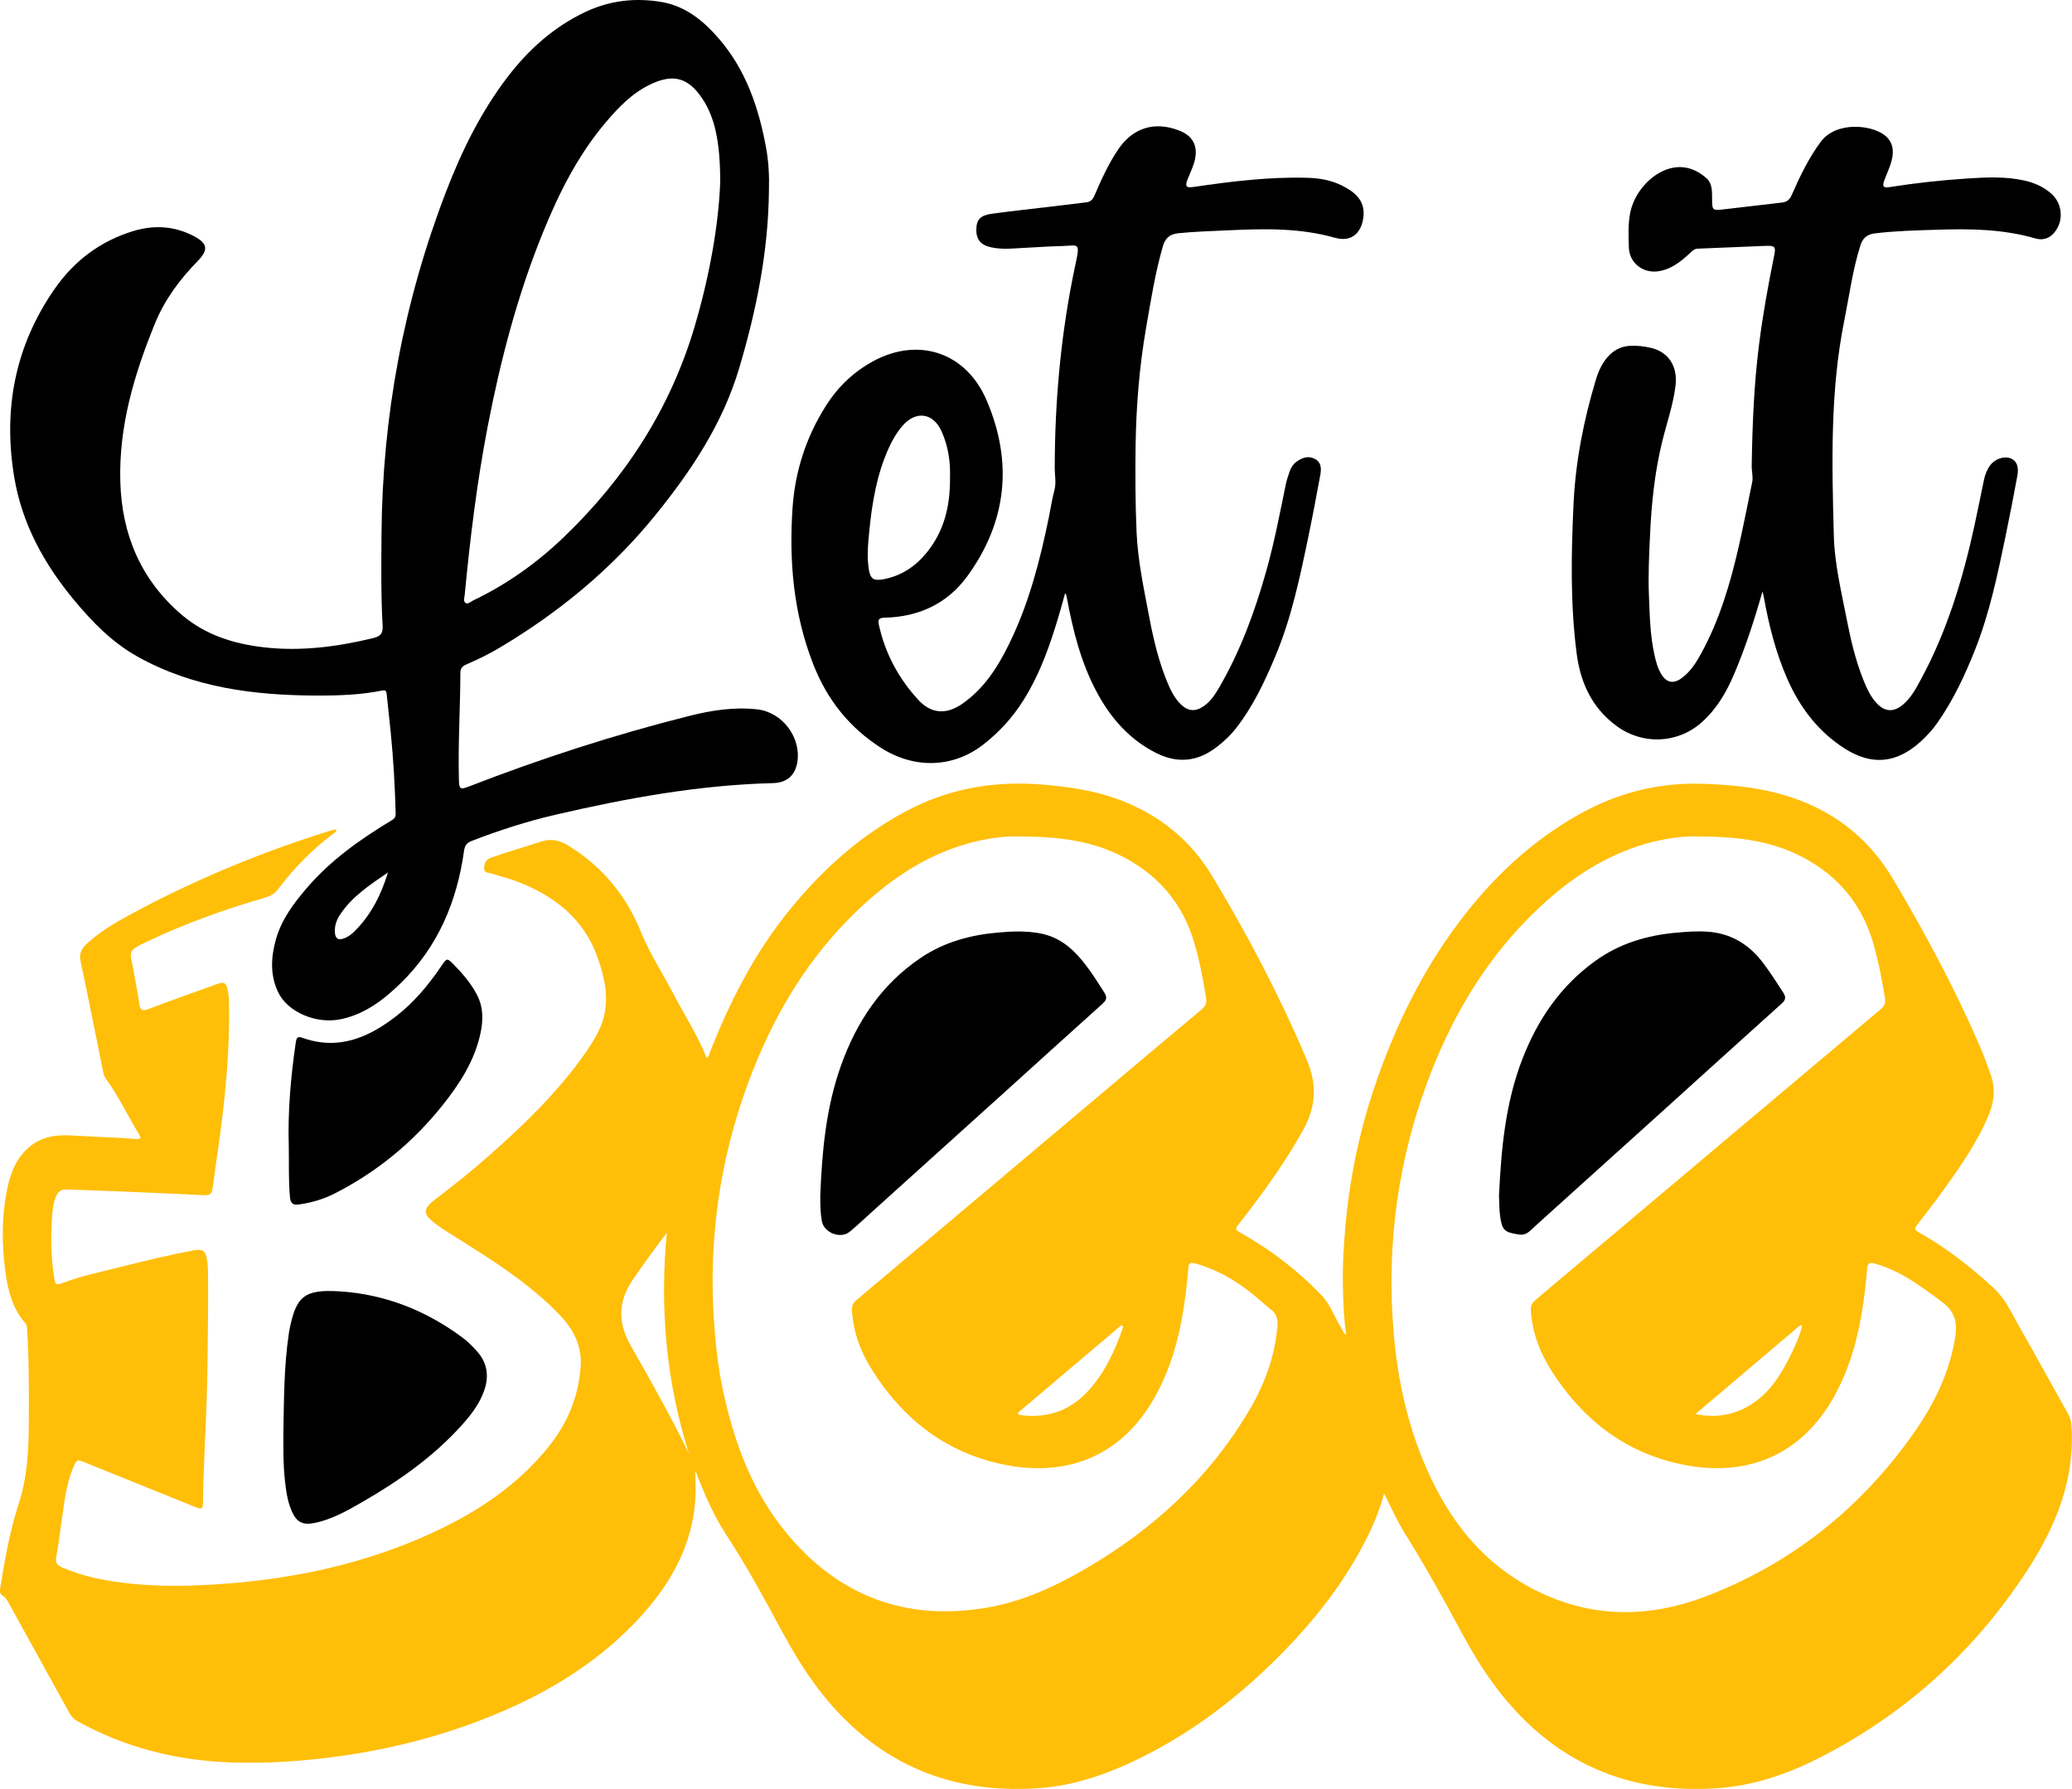 <?xml version="1.0" encoding="UTF-8"?>
<svg xmlns="http://www.w3.org/2000/svg" xmlns:xlink="http://www.w3.org/1999/xlink" version="1.1" id="katman_1" x="0px" y="0px" viewBox="0 0 938.2 809.81" style="enable-background:new 0 0 938.2 809.81;" xml:space="preserve"> <style type="text/css"> .st0{fill:#FFBE08;} </style> <g> <path class="st0" d="M152.32,375.69c-0.09,1.12-1.1,1.44-1.79,1.98c-9.2,7.07-17.35,15.19-24.3,24.47 c-1.66,2.21-3.58,3.46-6.22,4.22c-17.98,5.2-35.59,11.49-52.54,19.46c-10.68,5.02-8.51,4.63-7.01,13.54 c0.84,5.02,1.92,9.99,2.63,15.03c0.39,2.75,1.18,3.5,4,2.44c10.3-3.9,20.68-7.57,31.03-11.3c3.37-1.21,4.22-0.77,5,2.7 c0.36,1.61,0.52,3.28,0.56,4.93c0.47,20.71-1.43,41.27-4.2,61.76c-1.04,7.71-2.23,15.4-3.25,23.12c-0.28,2.13-1.14,3.12-3.4,3.01 c-13.48-0.65-26.96-1.24-40.44-1.8c-7.47-0.31-14.94-0.49-22.41-0.81c-2.68-0.11-3.94,1.4-4.79,3.61 c-1.29,3.35-1.51,6.92-1.72,10.41c-0.51,8.61-0.31,17.23,1.05,25.78c0.57,3.62,0.93,3.64,4.43,2.34 c8.39-3.12,17.17-4.88,25.82-7.08c10.97-2.79,21.97-5.43,33.1-7.5c3.8-0.71,5.22,0.22,5.83,3.98c0.3,1.84,0.46,3.71,0.48,5.57 c0.05,6.86,0.09,13.72,0.01,20.58c-0.15,12.98-0.19,25.97-0.65,38.94c-0.53,15.14-1.49,30.27-1.61,45.43 c-0.03,3.05-1.44,2.53-3.33,1.77c-16.66-6.74-33.33-13.45-49.99-20.18c-3.82-1.54-3.82-1.54-5.45,2.26 c-3.53,8.24-4.13,17.11-5.49,25.81c-0.75,4.82-1.19,9.7-2.19,14.46c-0.58,2.77,0.36,3.93,2.73,4.96 c8.66,3.79,17.77,5.69,27.07,6.87c11.57,1.46,23.22,1.7,34.84,1.19c39.2-1.71,77.06-9.28,112.4-27.02 c17.81-8.95,33.75-20.44,46.28-36.2c8.31-10.45,13.12-22.29,14.12-35.65c0.71-9.43-3.19-16.95-9.48-23.5 c-11.24-11.71-24.47-20.87-38.08-29.54c-4.38-2.79-8.8-5.52-13.18-8.31c-1.58-1-3.14-2.04-4.64-3.16 c-6.22-4.63-6.34-6.9-0.18-11.55c8.22-6.2,16.24-12.63,23.95-19.45c15.28-13.51,29.95-27.6,42.02-44.17 c2.94-4.04,5.69-8.19,7.88-12.7c5.38-11.11,3.18-22.24-0.65-33.02c-6.27-17.63-19.76-28.01-36.72-34.43 c-3.68-1.39-7.55-2.29-11.29-3.53c-1.31-0.44-3.41,0-3.33-2.43c0.07-2.24,0.73-3.84,3.17-4.72c7.43-2.68,15.06-4.74,22.53-7.25 c4.74-1.6,8.62-0.56,12.62,1.91c15.3,9.45,26.09,22.61,32.81,39.23c3.99,9.86,9.89,18.72,14.76,28.12 c4.92,9.48,10.86,18.42,14.84,28.62c1.19-0.68,1.24-1.91,1.62-2.87c8.53-21.54,18.86-42.09,33.11-60.48 c15.06-19.43,32.75-35.85,54.46-47.72c19.97-10.92,41.27-14.57,63.8-12.57c11.54,1.03,22.9,2.66,33.78,6.74 c17.92,6.71,32.18,18.05,42.1,34.49c16.17,26.81,30.67,54.46,42.91,83.32c4.69,11.05,4.18,21.12-1.56,31.55 c-8.26,15-18.29,28.73-28.77,42.18c-2.36,3.02-2.39,3.01,1.03,4.94c13.29,7.53,25.27,16.78,35.87,27.76 c4.15,4.3,5.99,10.16,9.16,15.14c0.58,0.92,0.76,2.13,2.11,2.9c-1.19-8.04-1.39-15.93-1.51-23.77c-0.13-8.28,0.38-16.61,1.1-24.87 c1.87-21.49,6.15-42.51,13.02-62.98c9.8-29.18,23.3-56.43,42.64-80.56c13.84-17.27,29.99-31.93,49.31-42.93 c17.26-9.82,35.72-14.86,55.69-14.37c14.61,0.36,29.02,1.82,42.88,6.7c19.27,6.78,34.14,19,44.57,36.59 c14.54,24.5,27.98,49.58,39.3,75.75c1.81,4.19,3.36,8.49,4.87,12.81c2.16,6.14,1.55,12.01-0.87,17.89 c-5.22,12.72-13.13,23.8-21.05,34.87c-3.39,4.73-6.99,9.3-10.55,13.91c-2.52,3.26-2.55,3.22,1.15,5.32 c11.81,6.71,22.35,15.08,32.37,24.21c5.41,4.93,8.27,11.38,11.73,17.48c7.54,13.28,14.88,26.67,22.35,39.99 c0.95,1.69,1.29,3.39,1.42,5.32c1.53,23.95-6.95,44.97-19.55,64.49c-23.94,37.12-55.65,65.87-95.09,85.87 c-14.47,7.33-29.74,12.46-46.04,13.54c-31.32,2.07-59.42-5.92-83.16-27.27c-13.65-12.28-23.73-27.13-32.32-43.17 c-8.19-15.29-16.64-30.43-25.85-45.15c-3.44-5.5-6.03-11.54-9.24-17.79c-1.89,6.71-4.24,12.78-7.12,18.65 c-10.09,20.57-23.99,38.35-40.03,54.53c-18.64,18.8-39.43,34.73-63.24,46.5c-14.63,7.23-29.91,12.59-46.32,13.69 c-31.32,2.1-59.42-5.85-83.2-27.17c-13.84-12.41-23.94-27.48-32.66-43.69c-7.98-14.81-15.98-29.61-25.22-43.71 c-5.3-8.09-9.25-16.95-12.83-25.94c-0.41-1.02-0.55-2.2-1.45-3c2.52,27.63-8.91,49.65-27.42,68.82 c-19.52,20.21-43.29,33.76-69.26,43.77c-21.91,8.44-44.55,13.92-67.84,16.89c-15.49,1.98-31.03,2.93-46.61,2.3 c-24.11-0.97-46.99-6.75-68.22-18.49c-1.58-0.88-2.84-1.95-3.74-3.59c-9.01-16.39-18.07-32.74-27.12-49.11 c-0.9-1.63-1.71-3.34-3.39-4.38c-1.3-0.81-1.18-2.01-0.97-3.31c2.1-12.91,4.33-25.76,8.41-38.25c3.9-11.98,4.51-24.45,4.54-36.94 c0.04-13.81,0.16-27.63-0.75-41.43c-0.07-1.13,0.04-2.29-0.8-3.24c-5.77-6.53-7.84-14.59-8.98-22.87 c-1.7-12.29-1.82-24.63,0.53-36.87c1.47-7.66,4.05-14.88,10.29-20.13c5.43-4.57,11.89-5.56,18.73-5.17 c7.77,0.43,15.55,0.77,23.32,1.17c2.18,0.11,4.34,0.35,6.52,0.49c1.26,0.08,2.24-0.2,1.31-1.72c-5.22-8.48-9.38-17.59-15.3-25.64 c-0.72-0.99-1-2.04-1.22-3.14c-3.39-16.68-6.66-33.39-10.21-50.04c-0.73-3.4,0.38-5.63,2.62-7.71c5.68-5.29,12.27-9.28,19.02-12.95 c29.29-15.93,59.95-28.65,91.79-38.53c0.59-0.18,1.19-0.33,1.8-0.44C151.9,375.43,152.1,375.6,152.32,375.69z M462.55,378.68 c-6.95-0.36-15.66,0.74-24.23,3.14c-20.4,5.71-37.09,17.54-51.92,32.1c-20.18,19.81-34.6,43.48-45.07,69.61 c-14.02,35.01-20.13,71.36-18.34,109.06c0.61,12.89,1.9,25.66,4.68,38.26c5.1,23.09,13.29,44.89,28.57,63.29 c23.62,28.44,53.85,39.81,90.42,33.66c16.1-2.71,30.73-9.42,44.72-17.55c30.92-17.97,56.53-41.47,74.7-72.56 c6.68-11.43,11.1-23.65,12.32-36.93c0.29-3.21-0.15-5.85-2.92-7.97c-3.3-2.52-6.25-5.48-9.55-8c-7.48-5.71-15.52-10.38-24.72-12.86 c-2-0.54-2.94-0.19-3.11,1.96c-0.29,3.51-0.64,7.02-1.06,10.52c-1.98,16.61-5.68,32.74-13.85,47.54 c-14.74,26.69-38.97,36.47-66.87,31.38c-27.03-4.93-47.3-20.46-61.73-43.62c-5.05-8.11-8.28-16.96-8.83-26.64 c-0.11-1.96,0.58-3.3,2.07-4.55c35.77-30.09,71.51-60.23,107.25-90.34c16.29-13.72,32.56-27.45,48.9-41.11 c1.77-1.48,2.52-2.93,2.14-5.31c-1.39-8.62-2.98-17.19-5.51-25.54c-5.18-17.05-15.71-29.66-31.5-38.04 C495.09,380.74,480.03,378.73,462.55,378.68z M769.7,378.67c-6.71-0.36-15.43,0.73-24,3.15c-21.45,6.06-38.8,18.73-54.12,34.32 c-19.42,19.77-33.32,43.16-43.43,68.86c-15.05,38.25-20.57,77.86-17.06,118.79c1.83,21.38,6.42,42.05,15.15,61.69 c9.42,21.16,22.79,39.15,43.06,51.12c26.5,15.66,54.48,16.92,82.74,6.19c38.6-14.67,69.78-39.38,93.77-73.01 c9.24-12.96,16.36-26.94,19.26-42.85c1.27-6.98,0.92-12.59-5.56-17.43c-9.55-7.12-18.9-14.25-30.61-17.5 c-2.29-0.63-3.22-0.28-3.43,2.21c-0.43,5.06-0.96,10.12-1.68,15.15c-2.13,14.89-5.83,29.33-13.19,42.61 c-14.76,26.64-39.08,36.53-67.2,31.3c-26.31-4.89-46.21-19.89-60.59-42.26c-5.4-8.4-8.97-17.54-9.65-27.65 c-0.14-2.04,0.48-3.51,2.08-4.86c32.12-27.01,64.21-54.06,96.3-81.1c20.02-16.87,40.03-33.74,60.08-50.57 c1.58-1.33,2.24-2.64,1.91-4.8c-1.22-8.01-2.8-15.95-4.94-23.76c-4.99-18.22-15.83-31.67-32.66-40.41 C802.07,380.67,787.2,378.74,769.7,378.67z M311.96,658.04c-10.33-32.57-13.28-65.92-10.02-100.01 c-5.4,7.09-10.59,14.19-15.53,21.46c-6.58,9.69-6.73,19.32-0.77,29.75C294.79,625.26,303.84,641.37,311.96,658.04z M815.98,600.28 c-0.23-0.16-0.47-0.32-0.7-0.48c-15.68,13.29-31.37,26.57-47.64,40.36c8.66,1.64,16.16,0.67,23.2-3.15 c9.78-5.3,15.41-14.24,20.1-23.85C812.96,609.01,814.92,604.8,815.98,600.28z M460.87,639.59c0.12,0.29,0.24,0.58,0.37,0.87 c12.11,1.83,22.65-1.38,31.18-10.47c7.69-8.2,12.23-18.22,15.95-28.66c0.17-0.48,0.34-1-0.6-1.45 C492.2,613.07,476.54,626.33,460.87,639.59z"></path> <path d="M348.17,86.33c-0.27,27.43-5.64,53.98-13.42,80.18c-7.48,25.23-21.65,46.52-38,66.68c-19.74,24.35-43.5,43.92-70.33,59.91 c-4.91,2.93-10.05,5.44-15.3,7.7c-1.74,0.75-2.65,1.77-2.66,3.72c-0.05,16.2-1.1,32.39-0.67,48.6c0.11,4.08,0.65,4.43,4.4,2.97 c32.66-12.69,65.95-23.46,99.92-32.01c10.06-2.53,20.35-4.14,30.84-2.95c11.3,1.29,19.94,12.71,18.07,23.95 c-0.98,5.92-4.74,9.26-10.97,9.42c-33.48,0.84-66.23,6.81-98.72,14.36c-12.86,2.99-25.41,7.04-37.73,11.81 c-2.2,0.85-3.14,2.04-3.48,4.47c-3.18,22.97-11.82,43.45-28.62,59.87c-7.69,7.52-16.19,14.06-27.13,16.36 c-11.13,2.34-24.09-3.15-28.42-12.19c-3.69-7.71-3.28-15.7-1.07-23.74c2.49-9.07,7.98-16.35,13.95-23.34 c10.86-12.74,24.36-22.2,38.54-30.78c1.28-0.77,1.84-1.46,1.79-3.14c-0.33-12.25-1.02-24.47-2.24-36.67 c-0.58-5.78-1.26-11.55-1.83-17.33c-0.13-1.28-0.5-1.91-1.93-1.61c-9.82,1.99-19.81,2.34-29.76,2.3 c-28.31-0.1-55.97-3.54-81.24-17.7c-11.35-6.35-20.24-15.47-28.46-25.34c-13.66-16.41-23.75-34.63-27.27-55.92 c-5.09-30.73,0.38-59.35,18.32-85.14c8.88-12.77,20.79-21.72,35.76-26.22c9.31-2.8,18.54-2.25,27.23,2.32 c6.3,3.32,6.76,6.19,1.79,11.28c-8.07,8.27-14.92,17.43-19.29,28.11c-9.42,23.01-16.5,46.65-15.76,71.87 c0.7,23.89,9.32,44.34,27.72,60.1c10.72,9.18,23.64,13.25,37.4,14.81c16.72,1.9,33.13-0.27,49.39-4.19 c3.19-0.77,4.46-2.05,4.27-5.46c-0.79-13.8-0.61-27.62-0.51-41.43c0.37-53.5,10.02-105.3,29.24-155.23 c7.11-18.46,15.82-36.2,27.93-52C239.39,22.37,250.8,12.17,265,5.44c11.03-5.23,22.69-6.59,34.66-4.51 c10.8,1.88,18.78,8.43,25.74,16.44c12.34,14.21,18.12,31.28,21.46,49.39C348.05,73.23,348.37,79.76,348.17,86.33z M326.11,82.52 c0.01-18.88-2.6-29.52-8.01-37.74c-6.4-9.7-13.25-11.54-23.67-6.55c-8.19,3.92-14.3,10.29-20.03,17.03 c-12.61,14.82-21.23,31.98-28.5,49.85c-11.56,28.39-19.27,57.89-25.07,87.94c-4.86,25.2-7.96,50.63-10.4,76.16 c-0.12,1.27-0.79,2.99,0.41,3.77c1.05,0.68,2.28-0.62,3.37-1.14c15.24-7.27,28.86-16.97,40.99-28.6 c27.82-26.67,48.25-58.08,59.27-95.22C321.29,125.05,325.41,101.57,326.11,82.52z M175.68,394.94 c-8.04,5.53-16.25,10.82-21.74,19.17c-1.5,2.28-2.42,4.81-2.32,7.63c0.12,3.19,1.51,4.13,4.43,2.95c1.56-0.63,2.9-1.58,4.11-2.75 C167.88,414.46,172.54,405.2,175.68,394.94z"></path> <path d="M482.24,268.7c-0.67,2.41-1.31,4.77-1.99,7.13c-4.14,14.41-8.9,28.59-16.97,41.37c-4.86,7.71-10.98,14.38-18.18,19.95 c-13.52,10.46-31.03,11.03-46.07,1.46c-14.48-9.22-24.57-21.95-30.84-38.04c-8.91-22.88-10.98-46.48-9.32-70.72 c1.15-16.65,6.15-31.92,15-46c5.42-8.62,12.54-15.45,21.5-20.33c20.4-11.09,42.03-4.15,51.4,17.76 c11.93,27.89,9.23,54.9-8.81,79.61c-9.06,12.42-21.98,18.37-37.34,18.72c-2.61,0.06-3.2,0.76-2.66,3.25 c2.85,13.01,8.98,24.35,17.94,34.05c5.77,6.25,12.63,6.62,19.65,1.8c10.2-7.01,16.5-17.12,21.75-27.97 c8.71-18,13.65-37.19,17.64-56.67c0.83-4.07,1.44-8.19,2.51-12.19c0.89-3.35,0.14-6.61,0.14-9.9c0.01-31.24,2.91-62.18,9.47-92.75 c2.11-9.83,1.23-8.05-6.33-7.85c-7.67,0.2-15.34,0.8-23.01,1.17c-2.91,0.14-5.81,0.04-8.69-0.54c-4.81-0.96-7-3.44-6.95-8.08 c0.05-4.44,1.76-6.45,6.94-7.16c8.84-1.22,17.72-2.15,26.58-3.21c5.46-0.65,10.92-1.33,16.38-1.99c1.85-0.23,2.86-1.31,3.58-3.01 c3.06-7.17,6.3-14.26,10.65-20.77c6.69-10.02,16.68-13.09,27.93-8.62c5.98,2.37,8.33,6.89,6.9,13.2c-0.7,3.06-2.15,5.84-3.28,8.74 c-1.32,3.4-0.72,4.03,2.96,3.48c16.96-2.5,33.96-4.58,51.15-4.12c5.44,0.14,10.81,1.06,15.7,3.49c5.61,2.79,10.44,6.54,9.83,13.73 c-0.57,6.76-4.64,12.3-12.97,9.93c-15.72-4.47-31.81-4.14-47.92-3.38c-7.67,0.36-15.34,0.56-23,1.34c-3.89,0.4-5.93,2.31-6.98,5.94 c-3.49,12.1-5.43,24.52-7.58,36.89c-3.09,17.83-4.52,35.77-4.76,53.91c-0.17,12.88-0.1,25.76,0.45,38.6 c0.56,13.07,3.38,25.92,5.81,38.76c1.83,9.7,4.12,19.3,7.84,28.49c1.57,3.86,3.32,7.64,6.35,10.63c3.24,3.2,6.61,3.48,10.38,0.88 c3.08-2.12,5.1-5.16,6.94-8.31c9.69-16.64,16.25-34.54,21.44-53.01c3.6-12.81,6.09-25.87,8.77-38.88c0.44-2.13,1.13-4.21,1.85-6.26 c0.63-1.79,1.73-3.31,3.32-4.41c2.56-1.76,5.34-2.61,8.19-1c2.83,1.6,2.8,4.48,2.3,7.2c-1.72,9.29-3.46,18.58-5.38,27.83 c-3.83,18.41-7.66,36.84-14.99,54.27c-4.79,11.41-10.04,22.61-17.72,32.46c-2.64,3.39-5.74,6.27-9.16,8.85 c-8.47,6.41-17.49,7.22-26.93,2.51c-12.06-6.02-20.58-15.66-26.88-27.34c-7.29-13.51-10.97-28.2-13.73-43.17 c-0.09-0.5-0.23-1-0.37-1.49C482.71,268.89,482.56,268.86,482.24,268.7z M430.16,215.99c0.24-6.87-0.79-14.04-3.84-20.77 c-3.83-8.48-11.76-9.44-17.81-2.3c-2.57,3.03-4.54,6.44-6.16,10.06c-5.34,11.9-7.48,24.55-8.73,37.41 c-0.57,5.78-1.15,11.59-0.22,17.37c0.71,4.38,2.27,5.29,6.72,4.44c8.02-1.53,14.37-5.77,19.45-12 C427.58,240.39,430.32,228.89,430.16,215.99z"></path> <path d="M798.06,267.71c-3.64,12.87-7.72,25.4-12.9,37.56c-3.45,8.1-7.81,15.59-14.46,21.57c-10.95,9.86-26.88,10.51-38.73,1.8 c-11.17-8.21-16.36-19.65-18.07-32.89c-2.89-22.43-2.46-44.97-1.41-67.49c0.9-19.17,4.55-37.9,10.09-56.25 c1.29-4.29,3.12-8.38,6.48-11.57c2.6-2.47,5.68-3.74,9.25-3.9c3.14-0.14,6.23,0.24,9.27,0.94c7.91,1.82,12.11,8.41,11.12,16.91 c-1.03,8.83-4.03,17.17-6.11,25.73c-3.33,13.68-4.78,27.59-5.43,41.61c-0.43,9.23-0.91,18.48-0.53,27.71 c0.36,8.91,0.52,17.85,2.43,26.63c0.69,3.15,1.45,6.29,3.15,9.08c2.38,3.91,5.45,4.57,9.16,1.89c4.06-2.93,6.66-7.09,9.01-11.39 c8.24-15.1,13.06-31.42,16.88-48.06c2.23-9.71,4.09-19.5,6.12-29.26c0.52-2.5-0.25-4.96-0.21-7.44 c0.29-18.37,1.01-36.71,3.33-54.98c1.7-13.4,4.09-26.67,6.78-39.89c0.9-4.42,0.52-4.88-4.04-4.71 c-10.16,0.38-20.32,0.87-30.49,1.25c-1.68,0.06-2.58,1.14-3.64,2.12c-4.15,3.85-8.5,7.31-14.4,8.14 c-6.86,0.96-12.98-3.91-13.17-10.78c-0.14-5.18-0.4-10.37,0.58-15.54c1.88-9.87,10.5-19.11,19.75-20.63 c5.69-0.93,10.72,1.1,14.88,4.87c2.58,2.34,2.46,5.81,2.48,9.05c0.04,5.48,0.04,5.56,5.42,4.96c8.77-0.97,17.51-2.09,26.28-3.07 c2.23-0.25,3.44-1.33,4.34-3.38c3.68-8.37,7.6-16.58,13.08-24.02c6.96-9.44,22.79-7.85,28.92-3.14c3.97,3.05,4.36,7.19,3.26,11.53 c-0.79,3.1-2.24,6.02-3.34,9.05c-0.96,2.64-0.46,3.43,2.17,3.01c11.59-1.84,23.24-3.12,34.95-3.9c8.81-0.58,17.64-1.05,26.37,0.9 c4.54,1.01,8.67,2.85,12.18,5.97c5.22,4.64,5.69,12.74,1.03,17.92c-2.25,2.51-5.17,3.21-8.25,2.32 c-14.69-4.27-29.74-4.45-44.8-3.94c-9.32,0.31-18.67,0.5-27.96,1.66c-3.42,0.43-5.41,2.07-6.46,5.34 c-3.53,11.02-4.99,22.48-7.27,33.77c-6.55,32.36-5.66,65.12-4.8,97.8c0.33,12.61,3.37,25.08,5.79,37.51 c1.87,9.59,4.08,19.1,7.78,28.18c1.41,3.47,3,6.86,5.51,9.72c3.77,4.3,7.87,4.65,12.24,0.97c3.75-3.15,5.96-7.43,8.23-11.63 c11.77-21.77,18.83-45.18,24.09-69.21c1.53-7,2.89-14.03,4.38-21.03c0.5-2.35,1.39-4.58,2.84-6.53c2.21-2.95,6.51-4.28,9.43-2.97 c2.52,1.14,3.57,3.68,2.8,7.85c-1.7,9.19-3.47,18.36-5.37,27.51c-3.6,17.28-7.2,34.59-13.73,51.08 c-4.56,11.51-9.8,22.7-16.91,32.92c-2.33,3.35-5.05,6.34-8.08,9.04c-10.86,9.66-21.98,10.63-34.22,2.78 c-11.93-7.65-20.1-18.48-25.78-31.3c-5.3-11.95-8.42-24.52-10.73-37.33C798.44,269.3,798.24,268.5,798.06,267.71z"></path> <path d="M128.31,648.44c0.29-14.93,0.26-29.88,2.46-44.71c0.09-0.62,0.18-1.23,0.3-1.84c3.03-14.79,6.3-18.35,22.76-17.31 c20.63,1.3,39.38,8.76,55.99,21.23c2.22,1.67,4.2,3.73,6.07,5.8c4.69,5.17,5.64,11.17,3.41,17.69 c-2.16,6.33-6.22,11.45-10.64,16.32c-12.85,14.16-28.32,24.94-44.77,34.41c-6.84,3.94-13.72,7.85-21.6,9.42 c-5.21,1.04-8.01-0.41-10.16-5.3c-2.03-4.62-2.65-9.58-3.18-14.54C128.21,662.57,128.29,655.5,128.31,648.44z"></path> <path d="M130.76,518.9c-0.49-15.72,0.87-31.31,3.15-46.84c0.25-1.72,0.53-3.16,2.86-2.32c16.37,5.92,30.07,0.02,42.78-9.86 c8.12-6.31,14.57-14.17,20.33-22.62c2.51-3.68,2.53-3.7,5.74-0.44c3.94,4.01,7.56,8.26,10.23,13.27c3.12,5.87,3,11.95,1.6,18.18 c-2.77,12.29-9.45,22.54-17.14,32.16c-13.4,16.78-29.68,30.14-48.85,39.89c-5.04,2.56-10.41,4.12-16,4.91 c-2.59,0.37-3.89-0.24-4.17-3.32C130.59,534.25,130.9,526.58,130.76,518.9z"></path> <path d="M371.42,541.27c0.78-19.97,2.57-39.79,9.34-58.8c7.12-19.97,18.39-36.94,36.29-48.96c10.55-7.08,22.36-10.25,34.86-11.37 c6.42-0.57,12.81-0.82,19.22,0.42c8.26,1.6,14.23,6.45,19.3,12.77c3.59,4.47,6.64,9.29,9.68,14.13c1.35,2.16,0.83,3.37-0.92,4.95 c-14.31,12.83-28.52,25.76-42.79,38.64c-20.43,18.45-40.88,36.88-61.32,55.32c-3.39,3.06-6.72,6.21-10.22,9.14 c-4.2,3.52-11.76,0.62-12.73-4.75C371.44,548.96,371.41,545.13,371.42,541.27z"></path> <path d="M678.75,541.29c0.99-21.04,2.86-41.98,10.6-61.94c6.91-17.82,17.28-33.03,33-44.35c11.07-7.98,23.53-11.63,36.89-12.81 c4.54-0.4,9.08-0.75,13.68-0.45c10.95,0.7,19.23,5.86,25.67,14.51c3.17,4.26,6.04,8.69,8.9,13.16c1.35,2.11,0.99,3.33-0.81,4.94 c-18.62,16.73-37.16,33.56-55.74,50.34c-18.65,16.85-37.31,33.7-56,50.51c-2.01,1.81-3.68,4.18-7.13,3.65 c-6.58-1.01-7.66-1.79-8.58-8.46C678.83,547.42,678.9,544.38,678.75,541.29z"></path> </g> </svg>
